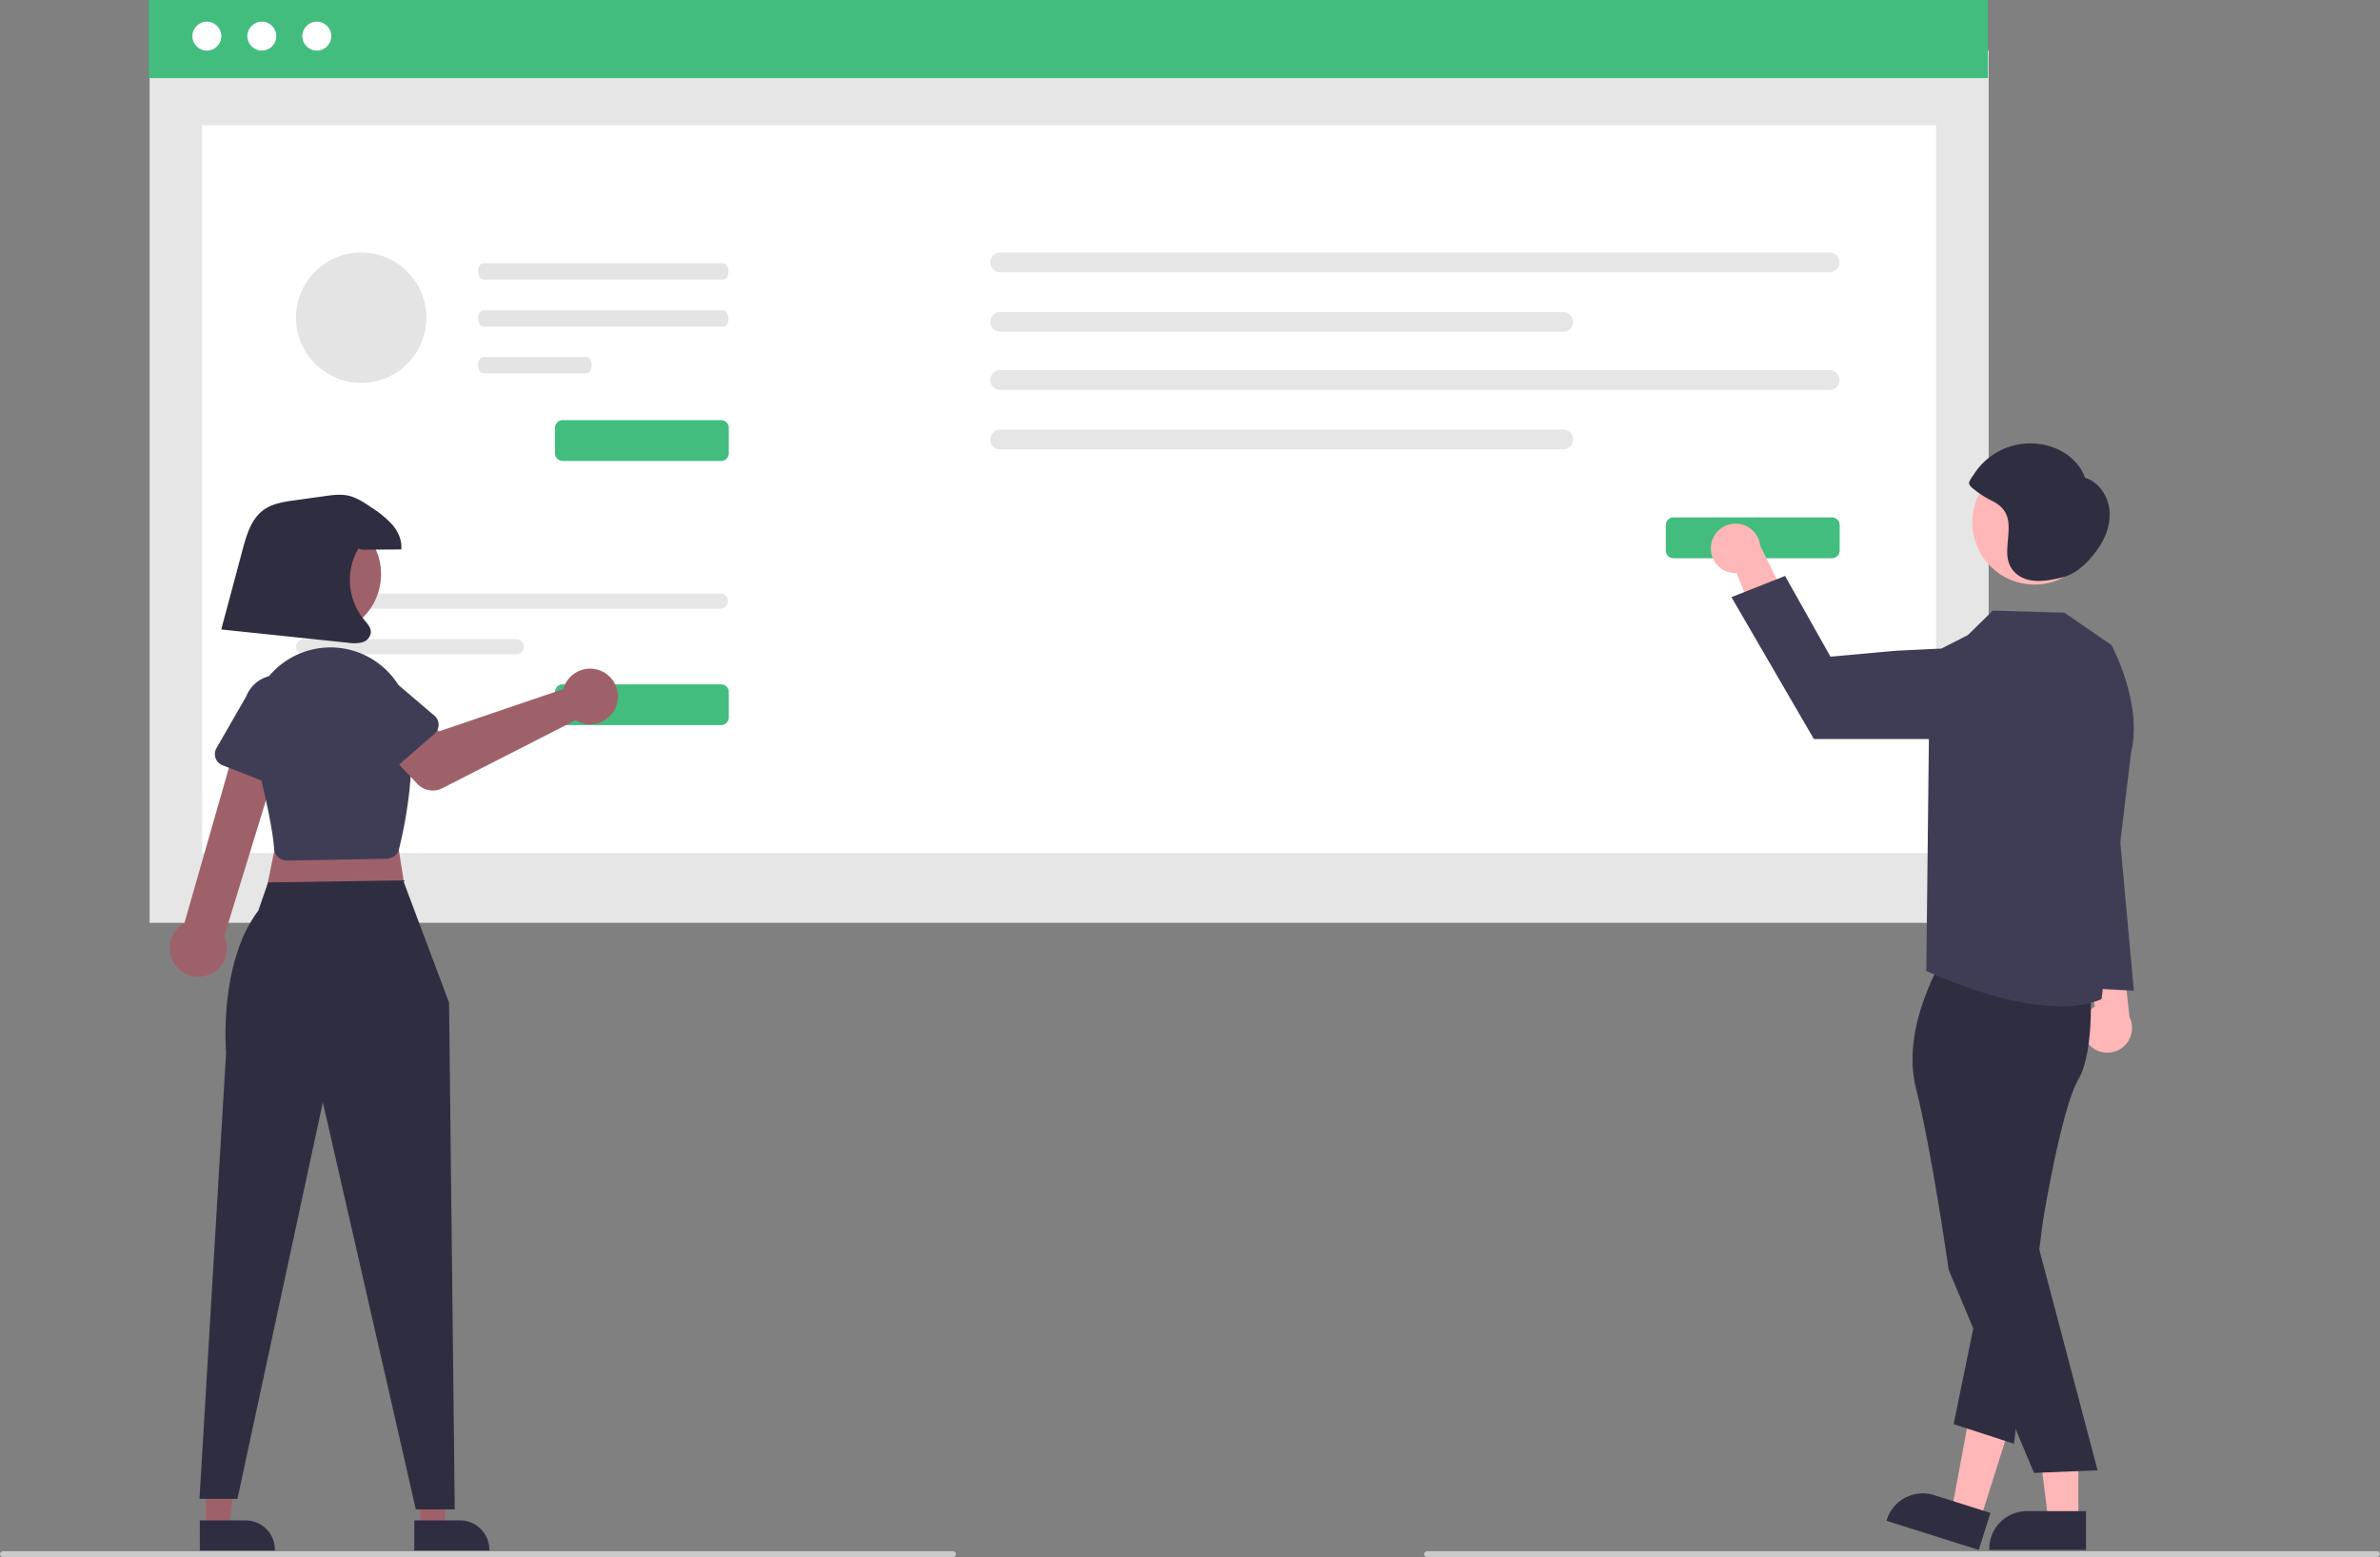 <svg xmlns="http://www.w3.org/2000/svg" width="972.675" height="636.537"
    viewBox="0 0 972.675 636.537" xmlns:xlink="http://www.w3.org/1999/xlink">
    <rect x="0" y="0" width="972.675" height="636.537" fill="#808080" stroke="none"/>
    <path
        d="M967.084,558.393a10.056,10.056,0,0,1,2.728-15.176l-6.582-35.123,17.12,7.193,3.626,32.251a10.11,10.11,0,0,1-16.892,10.856Z"
        transform="translate(-113.662 -131.731)" fill="#ffb6b6" />
    <rect id="f38b076b-59d8-4a3a-9764-ba710fdc09c8" data-name="Rectangle 62" x="61.138"
        y="20.606" width="751.606" height="356.65" fill="#e6e6e6" />
    <rect id="a3e272cc-df3f-4d80-b321-62d216886f20" data-name="Rectangle 75" x="82.63"
        y="51.189" width="708.622" height="297.564" fill="#fff" />
    <rect id="e835d13b-e721-4725-9202-bbf482b4bd3b" data-name="Rectangle 80" x="60.817"
        width="751.606" height="31.93" fill="#42bd7d" />
    <circle id="be4979c6-1dab-43b6-a6ee-71cd46d62419" data-name="Ellipse 90" cx="84.545"
        cy="14.769" r="5.918" fill="#fff" />
    <circle id="b0ea5047-583b-4910-b1a7-8a4b76ab40b8" data-name="Ellipse 91" cx="107.009"
        cy="14.769" r="5.918" fill="#fff" />
    <circle id="f37d9a3e-ad35-4554-bb71-f31101cbe222" data-name="Ellipse 92" cx="129.473"
        cy="14.769" r="5.918" fill="#fff" />
    <path id="bb164f67-fbc5-46a9-bc53-51bf316e72eb-835" data-name="Path 142"
        d="M237.734,374.365a3.106,3.106,0,0,0,0,6.211h170.406a3.106,3.106,0,0,0,0-6.211Z"
        transform="translate(-113.662 -131.731)" fill="#e6e6e6" />
    <path id="a443cdab-5007-48b4-8b70-6d9701024bb2-836" data-name="Path 143"
        d="M237.734,393a3.106,3.106,0,0,0,0,6.211h86.996a3.106,3.106,0,0,0,0-6.211Z"
        transform="translate(-113.662 -131.731)" fill="#e6e6e6" />
    <path id="f7d6bd93-8cee-4d05-900c-0964279c7a84-837" data-name="Path 154"
        d="M408.355,428.181H343.623a3.166,3.166,0,0,1-3.162-3.162V414.648a3.166,3.166,0,0,1,3.162-3.162h64.731a3.166,3.166,0,0,1,3.162,3.162V425.019A3.166,3.166,0,0,1,408.355,428.181Z"
        transform="translate(-113.662 -131.731)" fill="#42bd7d" />
    <path id="b9375ed9-a91c-4567-8040-b14da9424350-838" data-name="Path 154"
        d="M408.355,320.181H343.623a3.166,3.166,0,0,1-3.162-3.162V306.648a3.166,3.166,0,0,1,3.162-3.162h64.731a3.166,3.166,0,0,1,3.162,3.162V317.019A3.166,3.166,0,0,1,408.355,320.181Z"
        transform="translate(-113.662 -131.731)" fill="#42bd7d" />
    <path id="e51c2c64-3ae5-421d-97d2-6993e1b4a0e1-839" data-name="Path 142"
        d="M522.45,234.962a4.052,4.052,0,0,0,0,8.104H861.361a4.052,4.052,0,0,0,0-8.104Z"
        transform="translate(-113.662 -131.731)" fill="#e6e6e6" />
    <path id="bb6ebd78-ef21-4bf3-8138-c36b4f5ae8d3-840" data-name="Path 143"
        d="M522.45,259.277a4.052,4.052,0,0,0,0,8.104H752.524a4.052,4.052,0,0,0,0-8.104Z"
        transform="translate(-113.662 -131.731)" fill="#e6e6e6" />
    <path id="b0279cb1-e051-4fdd-8ff4-a6bdaa244cb4-841" data-name="Path 142"
        d="M522.45,283.042a4.052,4.052,0,0,0,0,8.104H861.361a4.052,4.052,0,0,0,0-8.104Z"
        transform="translate(-113.662 -131.731)" fill="#e6e6e6" />
    <path id="b8fe22d0-d29e-4fd2-8057-acce26acd380-842" data-name="Path 143"
        d="M522.45,307.358a4.052,4.052,0,0,0,0,8.104H752.524a4.052,4.052,0,0,0,0-8.104Z"
        transform="translate(-113.662 -131.731)" fill="#e6e6e6" />
    <path id="e1b0698e-7706-4223-aefd-57a6dfde5692-843" data-name="Path 154"
        d="M862.355,359.948H797.623a3.166,3.166,0,0,1-3.162-3.162V346.414a3.166,3.166,0,0,1,3.162-3.162h64.731a3.166,3.166,0,0,1,3.162,3.162v10.371A3.166,3.166,0,0,1,862.355,359.948Z"
        transform="translate(-113.662 -131.731)" fill="#42bd7d" />
    <path id="f8f2501b-24d6-4bc5-9452-5f6747352c8d-844" data-name="Path 155"
        d="M311.127,239.351c-1.15.004-2.081,1.497-2.078,3.336.002,1.834.931,3.319,2.078,3.323h98.18c1.15-.004,2.081-1.497,2.078-3.336-.002-1.834-.931-3.319-2.078-3.323Z"
        transform="translate(-113.662 -131.731)" fill="#e4e4e4" />
    <path id="bf240ba4-7ac6-4616-9791-82be96e2dade-845" data-name="Path 156"
        d="M311.127,258.643c-1.15.004-2.081,1.497-2.078,3.336.002,1.834.931,3.319,2.078,3.323h98.18c1.15-.004,2.081-1.497,2.078-3.336-.002-1.834-.931-3.319-2.078-3.323Z"
        transform="translate(-113.662 -131.731)" fill="#e4e4e4" />
    <path id="a4452d36-433f-4f97-99ed-f04c2decb731-846" data-name="Path 157"
        d="M311.127,277.702c-1.15.004-2.081,1.497-2.078,3.336.002,1.834.931,3.319,2.078,3.323h42.247c1.15-.004,2.081-1.497,2.078-3.336-.002-1.834-.931-3.319-2.078-3.323Z"
        transform="translate(-113.662 -131.731)" fill="#e4e4e4" />
    <circle cx="147.615" cy="129.872" r="26.642" fill="#e4e4e4" />
    <path
        d="M812.935,354.671a10.056,10.056,0,0,0,10.453,11.335l13.316,33.161,10.577-15.263-14.266-29.151a10.11,10.11,0,0,0-20.079-.082Z"
        transform="translate(-113.662 -131.731)" fill="#ffb6b6" />
    <polygon points="849.397 621.765 837.138 621.765 831.305 574.477 849.4 574.478 849.397 621.765"
        fill="#ffb6b6" />
    <path
        d="M966.186,765.381l-39.531-.001v-.5A15.387,15.387,0,0,1,942.042,749.493h.001l24.144.001Z"
        transform="translate(-113.662 -131.731)" fill="#2f2e41" />
    <polygon
        points="809.279 621.376 797.591 617.675 806.302 570.832 823.552 576.294 809.279 621.376"
        fill="#ffb6b6" />
    <path
        d="M922.336,765.381l-37.687-11.932.151-.477A15.387,15.387,0,0,1,904.112,742.947l.001 0,23.018,7.288Z"
        transform="translate(-113.662 -131.731)" fill="#2f2e41" />
    <path
        d="M908.421,522.381s-18.19,28.562-11.762,54.054,13.428,74.492,13.428,74.492l34.852,82.943,25.98-1.06-25.8-97.793,1.02-65.386s17.932-31.249,14.44-40.977S908.421,522.381,908.421,522.381Z"
        transform="translate(-113.662 -131.731)" fill="#2f2e41" />
    <path
        d="M967.849,532.593s2.238,28.335-4.762,40.335-14.458,57.673-14.458,57.673l-11.898,91.346-24.644-8.02L933.101,611.585l16.517-80.504Z"
        transform="translate(-113.662 -131.731)" fill="#2f2e41" />
    <path
        d="M976.586,395.427l-19.228-13.216-29.26-.85-10.19,9.99-15.55,7.941-1.44,129.364s46.565,22.319,71.617,11.546l12.051-100.774C989.586,419.427,976.586,395.427,976.586,395.427Z"
        transform="translate(-113.662 -131.731)" fill="#3f3d56" />
    <path
        d="M906.264,433.861H854.976l-33.696-58.002,21.911-8.679,18.556,33.008,26.857-2.431,16.769-.811a18.468,18.468,0,0,1,19.222,20.697h0A18.49,18.49,0,0,1,906.264,433.861Z"
        transform="translate(-113.662 -131.731)" fill="#3f3d56" />
    <circle cx="831.452" cy="213.606" r="25.37" fill="#ffb6b6" />
    <path
        d="M975.683,339.566c-.779-5.57-4.551-10.858-9.916-12.546-2.131-6.189-7.776-10.745-14.012-12.731a27.372,27.372,0,0,0-31.467,11.477c-.477.75-1.945,2.594-1.904,3.49.052,1.137,1.792,2.312,2.666,3.029a39.086,39.086,0,0,0,6.97,4.302c9.123,4.73,6.086,12.162,5.962,20.585-.06,4.093,1.306,7.588,4.797,9.926,5.037,3.374,12.246,2.032,17.727.678,6.219-1.537,11.389-7,14.936-12.268C974.583,350.842,976.462,345.135,975.683,339.566Z"
        transform="translate(-113.662 -131.731)" fill="#2f2e41" />
    <polygon points="862.197 296.725 872.069 405.008 840.352 403.307 862.197 296.725" fill="#3f3d56" />
    <path
        d="M1085.147,768.269H696.853a1.191,1.191,0,0,1,0-2.381h388.294a1.191,1.191,0,0,1,0,2.381Z"
        transform="translate(-113.662 -131.731)" fill="#cacaca" />
    <polygon points="84.089 624.666 93.598 624.666 98.122 587.987 84.087 587.987 84.089 624.666"
        fill="#9e616a" />
    <path
        d="M195.326,753.293,214.053,753.292h.001a11.935,11.935,0,0,1,11.935,11.934v.388l-30.662.001Z"
        transform="translate(-113.662 -131.731)" fill="#2f2e41" />
    <polygon
        points="171.738 624.666 181.247 624.666 185.771 587.987 171.736 587.987 171.738 624.666"
        fill="#9e616a" />
    <path
        d="M282.974,753.293l18.727-.001h.001a11.935,11.935,0,0,1,11.935,11.934v.388l-30.662.001Z"
        transform="translate(-113.662 -131.731)" fill="#2f2e41" />
    <polygon points="160.256 329.996 166.461 369.554 107.512 370.33 115.268 332.323 160.256 329.996"
        fill="#9e616a" />
    <path
        d="M278.413,491.627l18.775,49.993,2.327,207.179H283.614l-38.007-166.457-34.904,162.112H195.19l10.859-182.279s-3.202-36.585,13.186-58.174l3.989-11.525Z"
        transform="translate(-113.662 -131.731)" fill="#2f2e41" />
    <path
        d="M197.878,530.599a11.637,11.637,0,0,0,7.456-16.211l25.078-81.761-18.446-3.656-22.936,80.142a11.7,11.7,0,0,0,8.848,21.486Z"
        transform="translate(-113.662 -131.731)" fill="#9e616a" />
    <path
        d="M230.953,483.575a5.285,5.285,0,0,1-1.025-.101h0a5.301,5.301,0,0,1-4.246-4.803c-.583-7.984-3.472-21.88-8.587-41.305a32.691,32.691,0,0,1,51.621-34.137,32.269,32.269,0,0,1,12.45,22.068c2.542,22.388-2.251,44.865-4.429,53.49a5.312,5.312,0,0,1-5.035,4.002L231.066,483.574C231.028,483.575,230.991,483.575,230.953,483.575Z"
        transform="translate(-113.662 -131.731)" fill="#3f3d56" />
    <path
        d="M344.481,411.757a11.402,11.402,0,0,0-.6,1.692l-50.864,17.284-9.828-8.586-14.897,13.139,15.922,16.891a8.666,8.666,0,0,0,10.248,1.773l54.428-27.802a11.371,11.371,0,1,0-4.409-14.392Z"
        transform="translate(-113.662 -131.731)" fill="#9e616a" />
    <path
        d="M291.244,431.678l-18.542,16.195a4.875,4.875,0,0,1-7.308-1.037l-13.263-20.653a13.537,13.537,0,0,1,20.444-17.751l18.624,15.864a4.875,4.875,0,0,1,.045,7.381Z"
        transform="translate(-113.662 -131.731)" fill="#3f3d56" />
    <path
        d="M227.482,453.561l-22.914-9.002a4.875,4.875,0,0,1-2.445-6.965l12.226-21.283a13.537,13.537,0,0,1,25.171,9.974l-5.506,23.837a4.875,4.875,0,0,1-6.531,3.438Z"
        transform="translate(-113.662 -131.731)" fill="#3f3d56" />
    <circle cx="130.806" cy="234.729" r="24.925" fill="#9e616a" />
    <path
        d="M503.147,768.269H114.853a1.191,1.191,0,0,1,0-2.381H503.147a1.191,1.191,0,0,1,0,2.381Z"
        transform="translate(-113.662 -131.731)" fill="#cacaca" />
    <path
        d="M261.614,356.441q8.021-.045,16.043-.09c.38-3.645-1.242-7.271-3.605-10.071a41.058,41.058,0,0,0-8.446-6.982c-3.067-2.105-6.245-4.258-9.892-4.994-3.057-.617-6.216-.189-9.304.241q-6.143.854-12.285,1.708c-4.495.625-9.198,1.332-12.849,4.028-4.938,3.646-6.826,10.034-8.413,15.962l-8.782,32.816,51.871,5.441a14.261,14.261,0,0,0,5.653-.164,4.859,4.859,0,0,0,3.615-3.952c.149-2.115-1.529-3.847-2.892-5.472a25.562,25.562,0,0,1-2.205-28.906Z"
        transform="translate(-113.662 -131.731)" fill="#2f2e41" />
</svg>